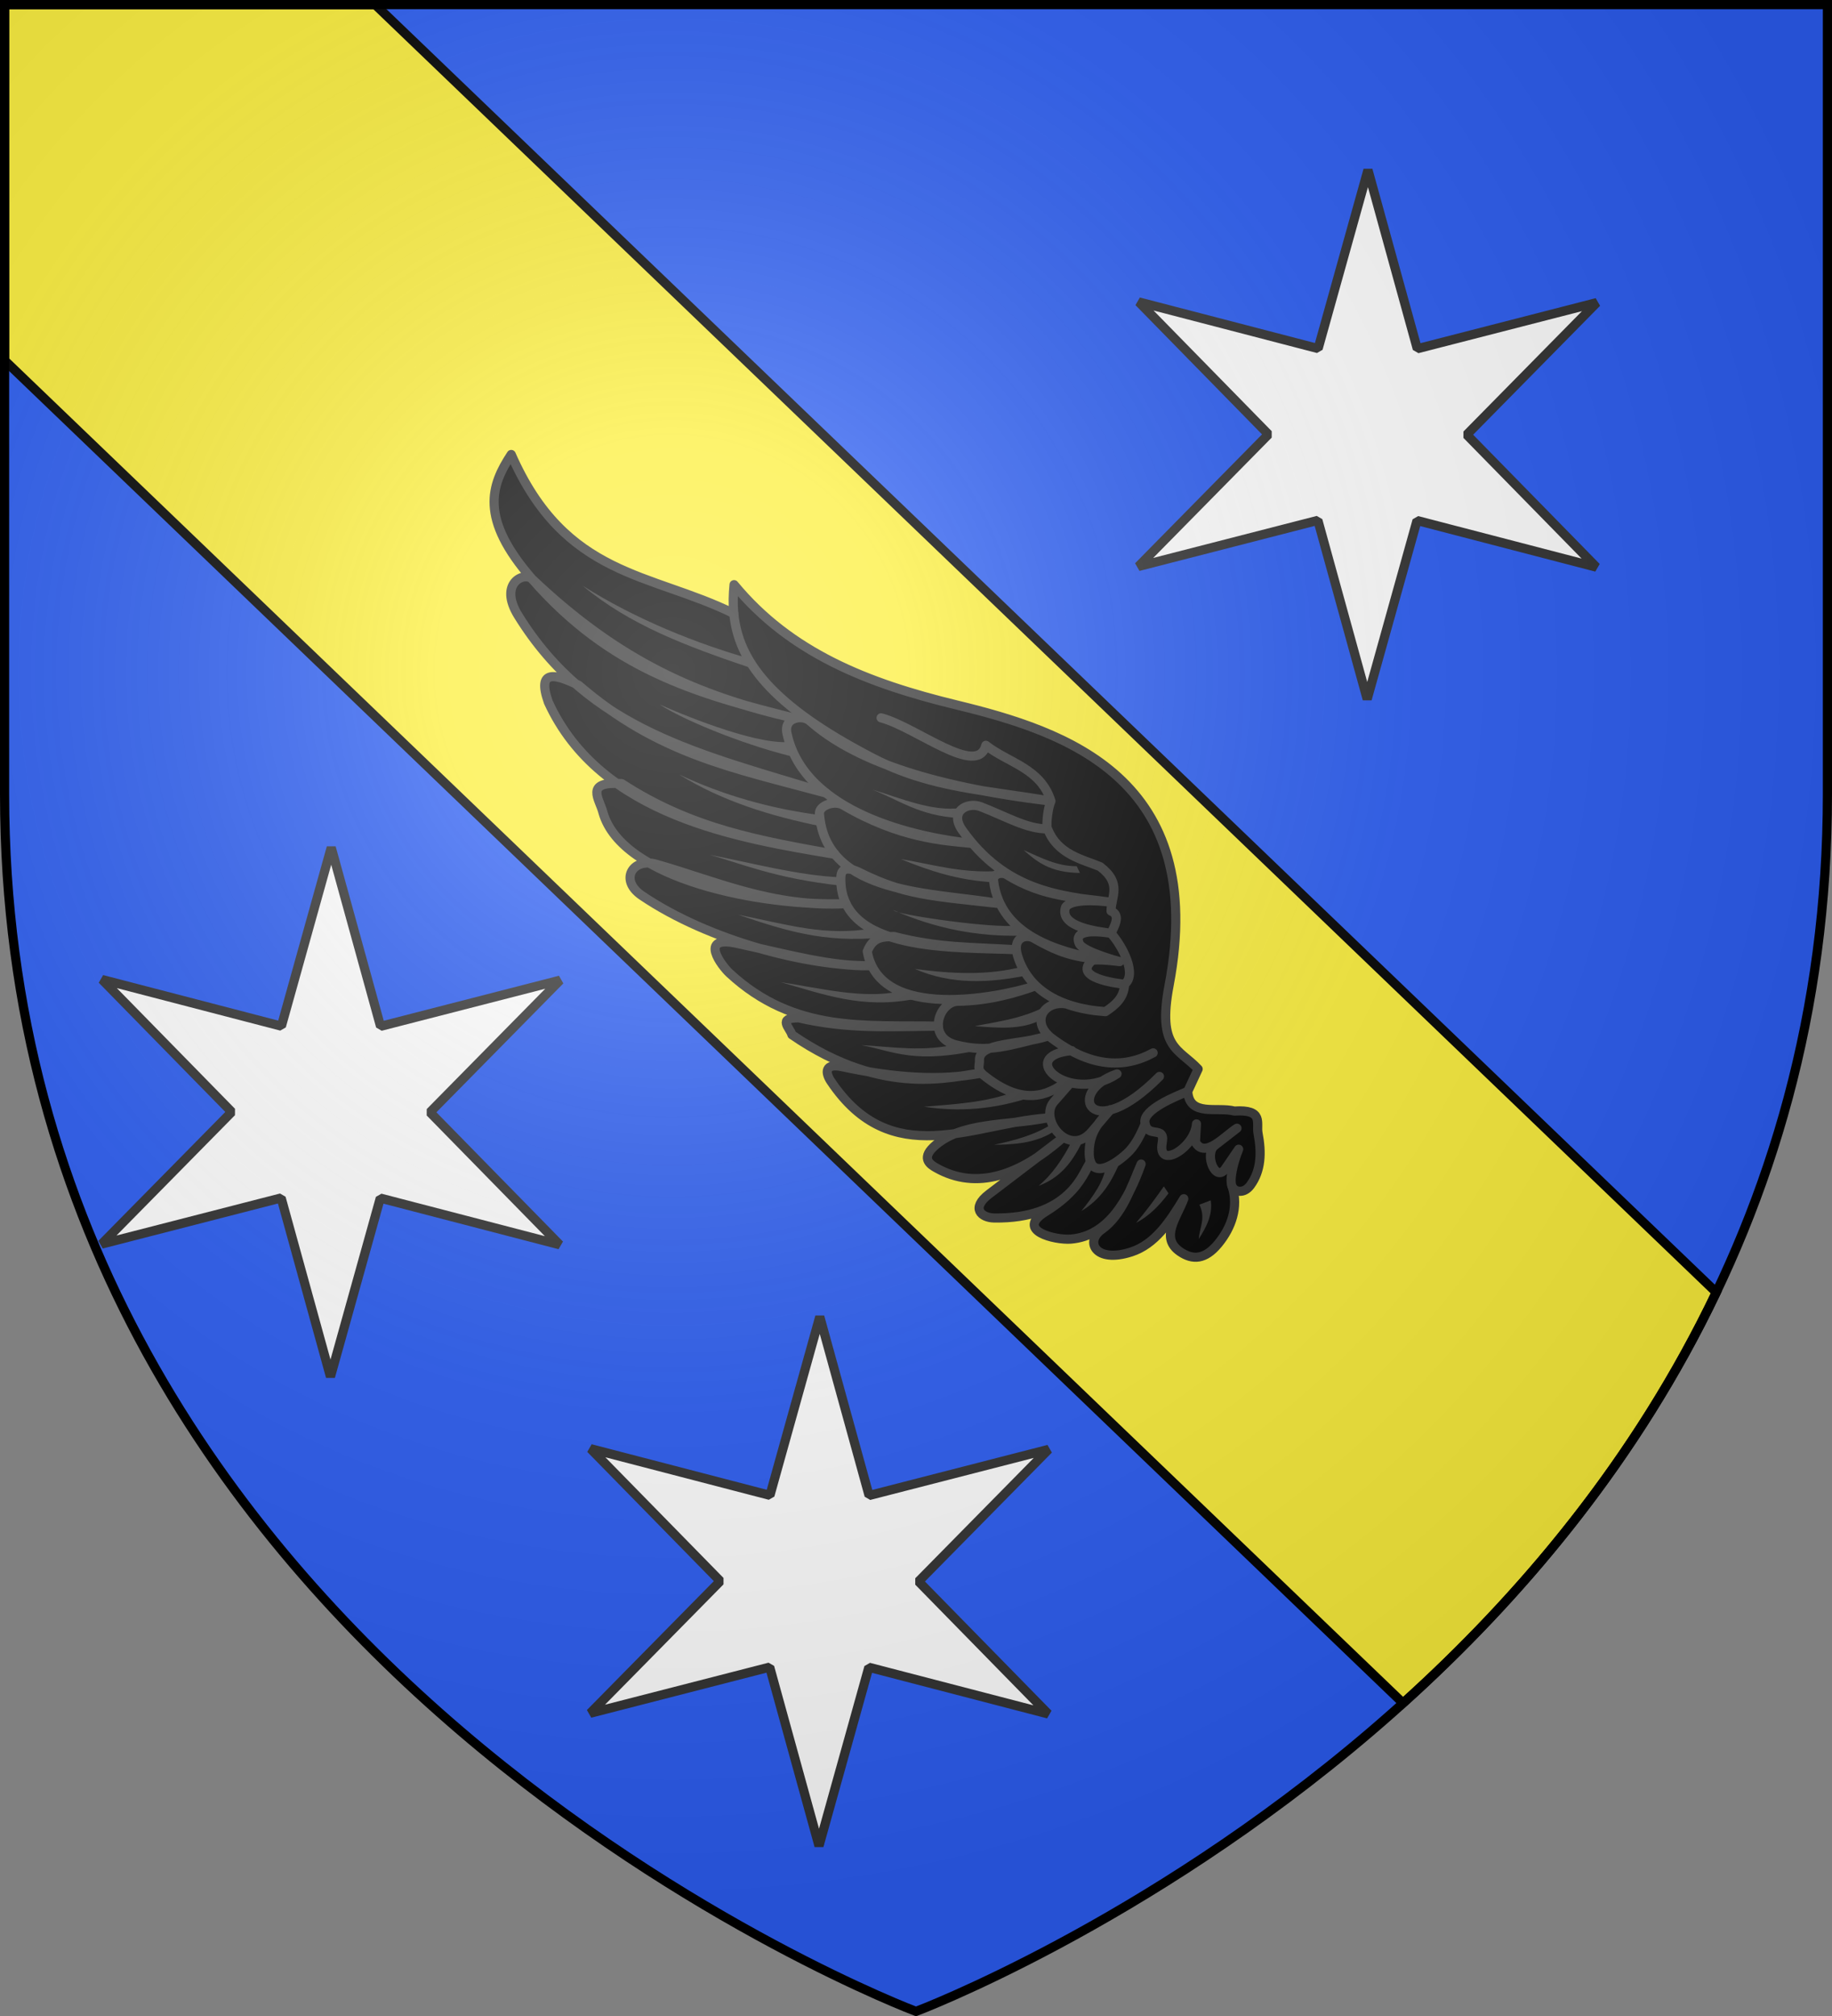 <svg xmlns="http://www.w3.org/2000/svg" xmlns:xlink="http://www.w3.org/1999/xlink" width="600" height="660" version="1.0"><rect width="100%" height="100%" fill="#808080" stroke="none"/><defs><radialGradient id="c" cx="-80" cy="-80" r="405" gradientUnits="userSpaceOnUse"><stop offset="0" style="stop-color:#fff;stop-opacity:.31"/><stop offset=".19" style="stop-color:#fff;stop-opacity:.25"/><stop offset=".6" style="stop-color:#6b6b6b;stop-opacity:.125"/><stop offset="1" style="stop-color:#000;stop-opacity:.125"/></radialGradient><path id="a" d="M-298.5-298.5h597V-40C298.5 246.31 0 358.5 0 358.5S-298.5 246.31-298.5-40z"/></defs><g transform="translate(300 300)"><use xlink:href="#a" width="600" height="660" style="fill:#2b5df2"/><path d="M-298.5-298.5v116.469l458 439.594c38.572-34.775 76.23-79.225 102.594-134.47L-177.156-298.5z" style="fill:#fcef3c;stroke:#000;stroke-opacity:1;stroke-width:3"/><path d="M262.4 15.982c-6.3-6.75-13.44-6.695-9.5-27.45 12.86-67.745-33.84-83.061-69.72-91.772-29.13-7.07-54.3-16.99-72.77-39.35-.31 3.18-.39 6.17-.1 9.44-27.208-13.43-55.139-11.7-72.877-52.06-6.555 10.01-10.592 20.8 6.819 40.76 25.636 29.39 53.395 37.48 86.178 45.638-32.093-7.298-57.695-18.628-86.178-45.638-2.573-2.44-11.102 1.38-4.543 11.97C63.118-94.67 99.287-87.103 140.54-74.375c-30.83-8.334-54.825-12.739-81.042-35.295-7.725-3.74-13.746-5.33-9.909 5.55C66.706-66.782 112.1-59.591 143.44-54.317c-24.33-4.42-46.725-8.126-69.845-23.154-12.467-.831-7.133 5.16-6.117 9.495 6.265 21.83 51.632 30.758 79.602 29.821-24.07 1.298-42.85-7.444-62.318-12.951-7.527-2.13-12.096 5.198-4.531 10.31C102.6-25.685 134.86-17.69 155.11-17.837c-12.8.335-27.85-3.881-43.8-7.335-12.817-2.777-4.86 7.491-2.39 9.769 21.32 19.716 44.4 16.879 68.39 17.342-16.82.153-29.57 1.011-45.79-2.726-7.09 0-2.75 3.315-2.16 5.541 30.6 21.114 53.33 13.31 62.04 12.57-13.26 2.543-28.06 1.653-45.56-2.101-5.87-1.26-5.56 2.025-3.75 4.726 19.88 29.636 46.34 13.885 70.7 12.067-12.76 2.507-28.44 1.225-37.1 9.529-4.05 3.879-.83 5.802.9 6.786 13.39 7.605 27.52 2.195 40.82-9.284l-23.47 17.868c-6.15 4.676-2.49 7.764 1.64 7.83 24.25.387 29.16-14.236 31.57-18.409-2.56 4.162-3.97 9.704-14.79 16.393-9.99 6.173 3.21 9.334 8.32 8.934 12.5-.976 19.08-13.424 23.05-24.575-3.45 8.056-6.28 16.748-12.94 21.454-5.55 3.917-2.06 11.133 9.71 7.322 7.77-2.518 12.6-9.804 17.21-17.43-2.18 6.029-7.9 12.708-1.29 17.299 4.23 2.937 8.27 2.628 12.54-2.534 4.46-5.4 6.65-12.093 4.65-18.568.96 1.69 3.85 2.186 5.89-.563 3.57-4.821 3.73-10.726 2.52-17.049-.64-3.331 2.02-7.896-7.75-7.278-5.57-1.492-14.74 1.958-15.27-6.436z" style="fill:#000;fill-opacity:1;stroke:#313131;stroke-width:2.993;stroke-linecap:round;stroke-linejoin:round;stroke-miterlimit:4;stroke-dasharray:none;stroke-opacity:1" transform="translate(-170 34)"/><path d="M223.68-48.217c-9.79-.09-14.18-3.728-18.41-7.471 5.51 2.364 10.76 5.293 17.37 5.27zM205-17.575c-11.07 2.94-23.05 2.452-35.35.788 11.8 5.178 24.61 4.75 37.88 1.843zm-1.81-13.43c-7.97 1.064-40.37-3.631-40.51-5.001 14.08 6.176 27.87 8.629 41.43 8.331zm-6.57-17.818c-11.84.716-21.33-2.215-31.59-3.937 9.33 3.861 19.09 7.048 30.54 7.603zm-11.96-20.654c-9.2 1.303-19.74-3.205-28.92-6.018 8.81 3.474 15.38 8.518 28.06 9.287zm81.87 128.446c.71 4.694-1.41 8.704-3.91 12.625.2-3.691 2.37-6.693.19-11.213zm-15.35-4.568c-3.16 4.501-6.24 8.625-9.11 11.95 4.16-2.169 7.58-5.602 10.63-9.671zm-19.06-6.471c-.51 4.605-3.94 9.537-7.96 14.536 6.26-3.731 9.7-9.249 12.32-15.29zM211.37-3.984c-7.79 3.69-14.86 4.45-22.11 5.926 7.6.573 15.24 1.313 21.77-2.113zm9.75 43.432c-3.01 5.972-6.55 11.111-11.01 14.793 8.49-3.12 12.28-9.833 15.51-16.973zm-6.52-5.527c-5.41 3.569-12.53 5.497-19.04 6.853 6.13-.06 13.94-.375 20.19-4.767zm-12.69-10.379c-9.09 3.382-19.23 3.974-29.29 4.772 11.15 1.725 22.98 1.037 35.87-3.378 1.41-.485-6.58-1.394-6.58-1.394M183.87 7.717c-11.43 2.768-21.43 1-31.7.44 10.57 2.01 17.55 6.549 40.43 1.158 0 0-6.91-2.039-8.73-1.598M164.35-9.377c-11.96 2.445-25.52-1.092-38.67-3.071 13.74 3.828 26.85 8.973 44.16 5.433zm-8.31-20.703c-15.92 2.629-27.13-1.019-44.31-4.472 18.54 6.336 30.57 9.541 51.01 7.128 0 0-5.27-2.891-6.7-2.656m-10.45-16.7c-14.04-.529-29.33-4.729-43.28-7.395 10.58 2.872 21.01 7.65 43.14 10.129zm-7.1-20.373c-16.04-2.117-31.44-6.402-46.069-13.289 14.209 8.805 30.079 13.616 46.549 16.973zm-8.85-24.09c-9.88 1.697-32.87-7.366-43.625-12.127 9.681 6.171 30.655 14.133 44.535 17.29zm-14.2-27.157c-16.561-4.68-37.003-12.66-54.628-23.86 15.437 12.83 33.391 19.63 56.118 27.29z" style="fill:#313131;fill-opacity:1;stroke:none" transform="translate(-170 34)"/><path d="M110.33-133.15c1.48 15.31 11.81 29.85 45.33 47.252 19.28 10.011 37.1 10.452 58.53 14.175-40.67-4.912-64.99-13.897-78.94-26.235-2.46-2.172-8.6-1.193-7.52 3.965 5.55 26.709 43.73 34.339 60.27 36.082-8.87-.87-23.38-1.669-41.78-12.474-2.97-1.742-8.04.175-7.85 2.752 1.98 26.841 37.4 25.698 59.02 29.461-22.59-2.523-31.13-2.803-46-10.23-2.61-1.305-5.9-2.134-6.01 1.61-.71 24.812 37.65 22.797 57.3 23.714-14.71-.909-25.25-.547-39.94-4.346-3.28.207-6.73-.183-8.7 4.928 4.05 22.95 42.98 15.121 54.87 11.331-5.81 2.097-14.96 4.864-25.17 4.957-6.15.056-10.39 11.754-.76 14.258 11.2 2.91 18.07-.053 29.89-2.751-9.02 2.849-22.32 1.929-22.09 7.803.1 1.732-.98 3.016 1.29 4.846 11.44 9.215 19.41 7.689 26.17 2.891l1.9.16-4.97 5.69c-5.02 5.745 4.95 18.528 12.39 9.792l6.14-7.216c-1.62 2.242-6.9 5.86-6.98 13.805-.1 9.196 7.45 5.051 12.32.593 2.44-2.234 4.21-5.484 5.73-9.044m2.9-23.934c-9.78 5.319-20.68 4.623-33.18-4.753-6.95-5.209-2.79-12.447 4.64-11.275m-6.18-57.177c-.3-2.597.34-7.162 1.24-9.203-3.3-10.776-13.95-12.491-21.31-18.273-2.71 10.699-22.87-5.996-34.32-8.996m91.18 117.393c-22.58 22.84-30.95 5.043-13.9-.825-15.73 10.303-33.37-6.038-14.8-7.61m17.28-21.758c-3.1-.262-16.84-2.221-10.75-7.645 1.11-.796 9.14.254 9.14.254s-11.94-3.145-13.23-5.883c-1.41-2.993 1.12-4.848 10.4-3.373-3.78-.589-17.16-1.899-14.89-8.58 2.5-3.462 14.72-1.605 14.72-1.605m-20.64-24.001c-6.84.02-13.35-3.979-21.91-7.284-4.2-1.62-10.46 1.436-5.99 7.743 14.03 19.753 31.65 21.565 48.54 23.542-11.15-1.669-21.73-1.444-34.01-9.016-1.51-.935-4.58-.392-4.29 2.027 2.19 18.127 21.64 23.136 33.77 25.553-8.33-.761-13.03-2.466-20.7-6.836-2.12-1.212-7.13-.567-5.21 5.785 3.22 10.664 13.08 17.21 28.76 18.314 3.29-2.148 6.14-4.61 6.29-8.995 4.08-3.105-.46-12.171-4.44-16.647.99-2.147 3.35-5.938 0-7.296 0-4.706 3.75-8.945-3.58-14.539-5.84-2.403-13.92-3.957-17.19-12.351zM259 23.305c-3.97 1.649-14.63 5.918-14.03 10.192.78 5.535 6.76.649 5.66 6.671-1.63 8.924 10.63 1.704 11.23-6.224l-.35 5.939c3.04 5.779 9.96-2.348 13.62-4.525l-7.47 5.802c-3.23 3.01.54 12.017 3.62 7.508l4.4-6.441c-1.8 4.38-3.2 10.382-2.07 12.404" style="fill:none;fill-opacity:1;stroke:#313131;stroke-width:2.993;stroke-linecap:round;stroke-linejoin:round;stroke-miterlimit:4;stroke-dasharray:none;stroke-opacity:1" transform="translate(-170 34)"/><path id="b" d="m-11.863-132.01-25.545-43.35-43.798 24.77 24.77-43.8-43.351-25.54 50.316-.45.448-50.31 25.545 43.35 43.798-24.77-24.77 43.8 43.351 25.54-50.316.45z" style="fill:#fff;stroke:#313131;stroke-width:2.487;stroke-linejoin:bevel" transform="matrix(1.165 .314 -.314 1.165 120.14 86.394)"/><use xlink:href="#b" transform="translate(-339.54 221.83)"/><use xlink:href="#b" transform="translate(-179.54 375.43)"/></g><use xlink:href="#a" width="600" height="660" style="fill:url(#c)" transform="translate(300 300)"/><use xlink:href="#a" width="600" height="660" style="fill:none;stroke:#000;stroke-width:3" transform="translate(300 300)"/></svg>